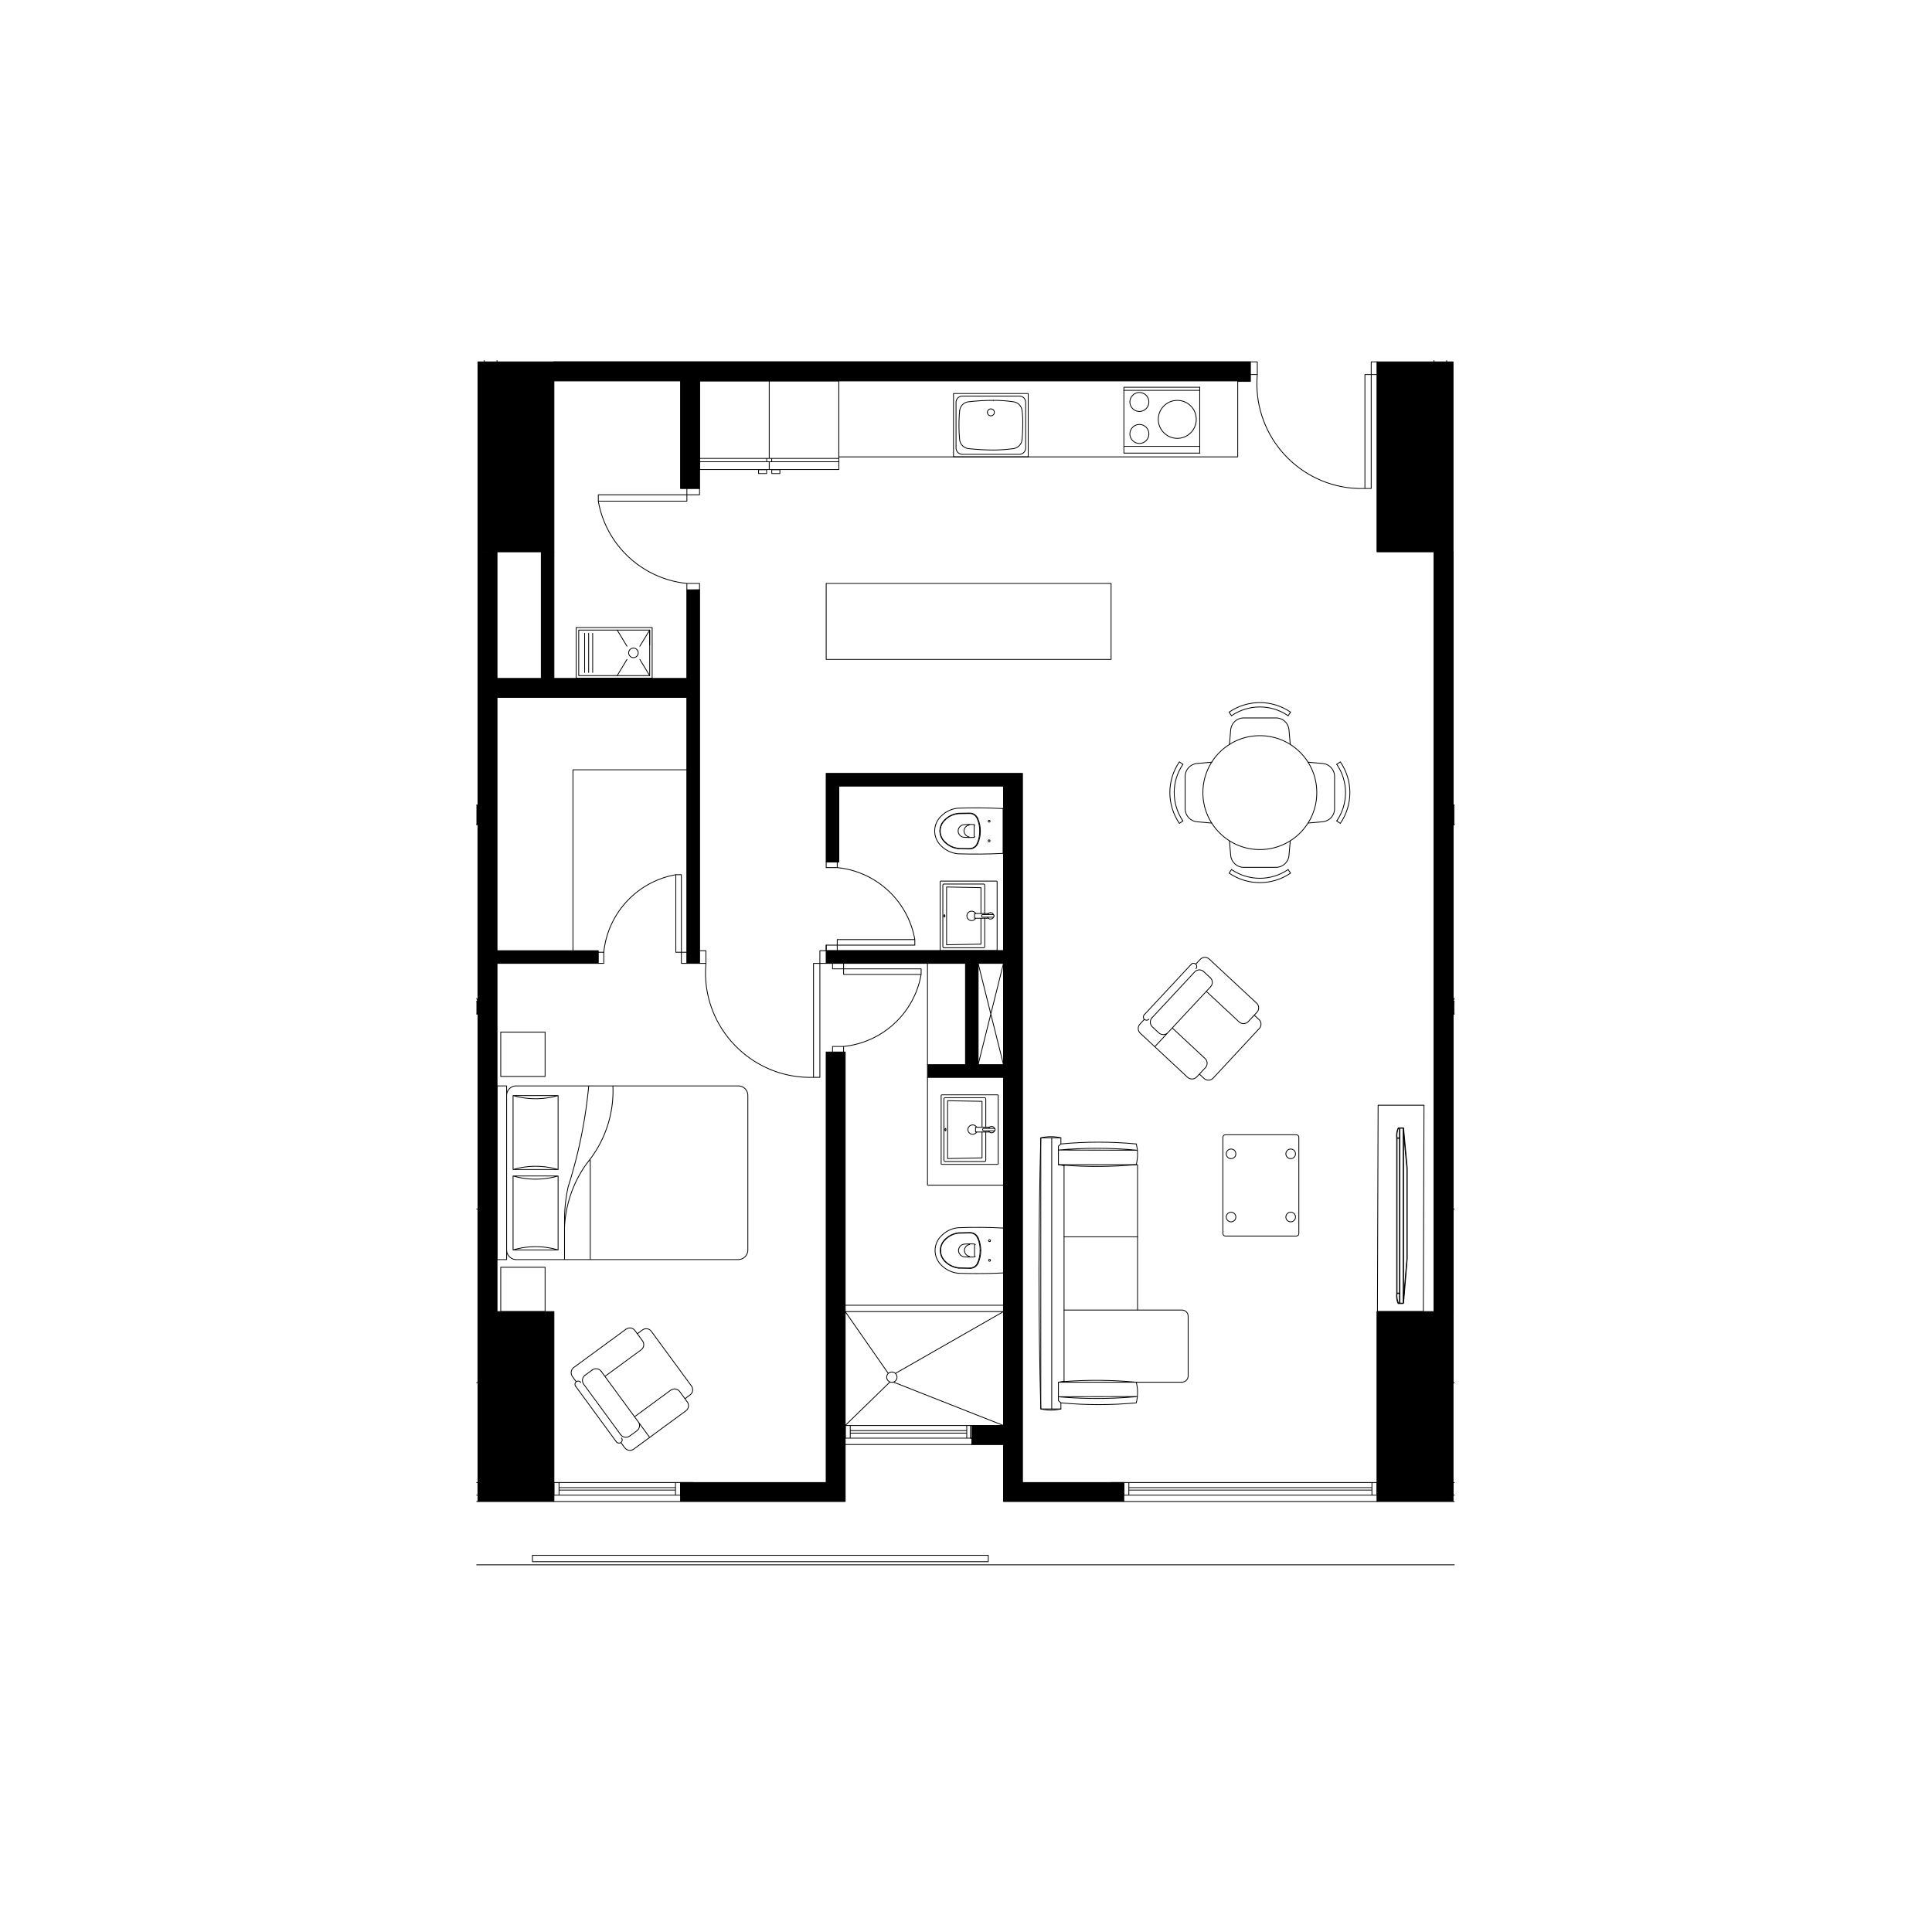 <svg xmlns="http://www.w3.org/2000/svg" width="865pt" height="865pt" viewBox="0 0 865 865"><path style="fill:none;stroke-width:12;stroke-linecap:round;stroke-linejoin:round;stroke:#000;stroke-opacity:1;stroke-miterlimit:10" d="M7114.063 5479.948h14589.973M7945.964 5526.953h6802.994v95.052H7945.964Zm0 0" transform="matrix(.03 0 0 -.03 0 865)"/><path style="fill-rule:nonzero;fill:#000;fill-opacity:1;stroke-width:4;stroke-linecap:round;stroke-linejoin:round;stroke:#000;stroke-opacity:1;stroke-miterlimit:10" d="M8267.057 23148.958v283.985H7132.943v-2834.896h1134.114Zm0 0" transform="matrix(.03 0 0 -.03 0 865)"/><path style="fill-rule:evenodd;fill:#000;fill-opacity:1;stroke-width:4;stroke-linecap:round;stroke-linejoin:round;stroke:#000;stroke-opacity:1;stroke-miterlimit:10" d="M18660.938 23432.943H8267.058v-283.985h1889.973v-1605.99h282.943v1605.99h8032.031v-7.942h188.932Zm0 0" transform="matrix(.03 0 0 -.03 0 865)"/><path style="fill-rule:nonzero;fill:#000;fill-opacity:1;stroke-width:4;stroke-linecap:round;stroke-linejoin:round;stroke:#000;stroke-opacity:1;stroke-miterlimit:10" d="M7132.943 16535.026h-18.88v282.943h18.88v3780.078l284.114-5.99v-1884.114h660.938v1885.026h189.062v-1885.026h1983.985v1323.047l188.932 1.041V14455.99h-188.932V18425H7417.057v-3779.948h1510.938v-189.062H7417.057V9258.984h-284.114V13700h-18.88v189.063h18.88Zm0 0" transform="matrix(.03 0 0 -.03 0 865)"/><path style="fill-rule:evenodd;fill:#000;fill-opacity:1;stroke-width:4;stroke-linecap:round;stroke-linejoin:round;stroke:#000;stroke-opacity:1;stroke-miterlimit:10" d="M7132.943 9258.984V6425h1134.114v2833.984Zm0 0" transform="matrix(.03 0 0 -.03 0 865)"/><path style="fill-rule:nonzero;fill:#000;fill-opacity:1;stroke-width:4;stroke-linecap:round;stroke-linejoin:round;stroke:#000;stroke-opacity:1;stroke-miterlimit:10" d="M10157.031 6425h2457.031v6707.943h-284.114v-6425H10157.03Zm0 0" transform="matrix(.03 0 0 -.03 0 865)"/><path style="fill-rule:evenodd;fill:#000;fill-opacity:1;stroke-width:4;stroke-linecap:round;stroke-linejoin:round;stroke:#000;stroke-opacity:1;stroke-miterlimit:10" d="M14976.042 14645.052h-2646.094v-189.062h2079.036v-1511.98h-566.927v-189.062h1133.985V7558.984h-473.047V7275h473.047v-850h1794.922v282.943h-1511.98v10583.073h-2929.036v-1323.047h189.062v1133.984h2457.032v-2456.9m-377.995-1701.043v1511.98h377.995v-1511.98Zm0 0" transform="matrix(.03 0 0 -.03 0 865)"/><path style="fill-rule:nonzero;fill:#000;fill-opacity:1;stroke-width:4;stroke-linecap:round;stroke-linejoin:round;stroke:#000;stroke-opacity:1;stroke-miterlimit:10" d="M20551.042 9258.984V6425h1133.984v2833.984ZM21685.026 9258.984h-283.984v11339.063h283.984v-3780.078h19.01v-282.943h-19.01v-2645.964h19.01V13700h-19.01ZM20551.042 23432.943v-2834.896h1133.984v2834.896Zm0 0" transform="matrix(.03 0 0 -.03 0 865)"/><path style="fill:none;stroke-width:12;stroke-linecap:round;stroke-linejoin:round;stroke:#000;stroke-opacity:1;stroke-miterlimit:10" d="M7114.063 6425h18.88M7417.057 23432.943v19.01M7227.995 23451.953v-19.01M21685.026 20598.047v-3780.078M21685.026 16535.026v-2645.964M21685.026 13700V9258.984M7132.943 16535.026v-2645.964M7114.063 16522.005l18.88 13.021M7114.063 13932.943l18.88-43.88M20850 9535.026v2316.016M20947.005 9385.026h-76.041M20850 9535.026c-6.901-50.911.52-102.865 20.964-150M20850 9535.026h42.057M20892.057 9385.026v2616.016M20892.057 11851.042H20850M20870.964 12001.042c-20.443-47.006-27.865-98.959-20.964-150M20870.964 12001.042h76.041l54.948-598.047v-1354.037l-54.948-663.932v2616.016" transform="matrix(.03 0 0 -.03 0 865)"/><path style="fill:none;stroke-width:12;stroke-linecap:round;stroke-linejoin:round;stroke:#000;stroke-opacity:1;stroke-miterlimit:10" d="m20567.057 12339.063-10.026-3079.037h685.026l9.896 3079.037ZM7114.063 6519.01h18.88v188.933h-18.88M7114.063 10789.974h18.88M7114.063 8198.047h18.88v2591.927M21704.036 6425h-19.01M21704.036 16522.005l-19.01 13.021M21704.036 13932.943l-19.01-43.88M21704.036 6519.01h-19.01v188.933h19.01M21704.036 10789.974h-19.01M21704.036 8198.047h-19.01v2591.927M21704.036 16535.026h-19.01v-2645.964h19.01" transform="matrix(.03 0 0 -.03 0 865)"/><path style="fill:none;stroke-width:12;stroke-linecap:round;stroke-linejoin:round;stroke:#000;stroke-opacity:1;stroke-miterlimit:10" d="M21704.036 13700h-19.01V9258.984h-283.984v11339.063h283.984v-3780.078h19.01M21401.042 13700v189.063M21401.042 23432.943v19.01M21589.974 23451.953v-19.01M7132.943 16817.969v3780.078l284.114-5.99v-1884.114h660.938v1885.026h189.062v-1885.026h1983.985v1323.047l188.932 1.041V14455.99h-188.932V18425H7417.057v-3779.948h1510.938v-189.062H7417.057V9258.984h-284.114V13700h-18.88" transform="matrix(.03 0 0 -.03 0 865)"/><path style="fill:none;stroke-width:12;stroke-linecap:round;stroke-linejoin:round;stroke:#000;stroke-opacity:1;stroke-miterlimit:10" d="M7114.063 13889.063h18.88v2645.963h-18.88M7114.063 16817.969h18.88M7132.943 13889.063v2645.963M13386.98 8279.948c.13-42.057-34.376-76.563-76.954-76.953-42.448.39-76.953 34.896-77.083 76.953.13 42.969 34.635 77.474 77.083 77.083 42.578.39 77.083-34.114 76.953-77.083M13257.031 8335.938l-642.969 923.046M13361.98 8335.938l1614.062 923.046M13276.042 8202.995l-661.98-644.01M13342.969 8202.995l1633.073-644.01M16770.964 6425h3780.078M12613.02 9258.984h2363.022M12613.02 9354.036h2363.022M10157.031 6425H8267.057M8551.042 17345.052v-2700M8551.042 17345.052h1700M14502.995 7275h-1888.933M12614.063 6425H10157.03v282.943h2172.917v6425h284.114ZM8267.057 23432.943h10393.88v-291.927h-188.932v7.942h-8032.031v-1605.99h-282.943v1605.99H8267.057ZM8598.958 18711.98h1133.985v755.989H8598.958Zm0 0" transform="matrix(.03 0 0 -.03 0 865)"/><path style="fill:none;stroke-width:12;stroke-linecap:round;stroke-linejoin:round;stroke:#000;stroke-opacity:1;stroke-miterlimit:10" d="M8636.98 18750h1058.984v679.948H8636.979ZM8725 19382.943v-585.938M8785.026 19382.943v-585.938M8845.052 19382.943v-585.938" transform="matrix(.03 0 0 -.03 0 865)"/><path style="fill:none;stroke-width:12;stroke-linecap:round;stroke-linejoin:round;stroke:#000;stroke-opacity:1;stroke-miterlimit:10" d="M9382.031 19089.974c.13-39.323 32.162-71.354 70.964-72.005 40.104.65 72.005 32.682 72.005 72.005 0 39.583-31.901 71.615-72.005 70.964-38.802.65-70.834-31.38-70.964-70.964M9695.964 19429.948v-222.005M9695.964 19429.948l-147.006-240.886M9695.964 18750l-147.006 242.057M9210.938 19429.948l146.093-240.886M9210.938 18750l146.093 242.057M18472.005 23141.016v-1126.042H12519.01v1133.984M14086.98 11516.016c.39-2.865 1.562-6.38 2.994-10.026 3.776-3.776 9.245-6.51 14.974-7.032M14086.98 12433.984v-917.968M14104.948 12451.042c-5.73.26-11.198-2.474-14.974-8.073-1.432-1.823-2.604-5.339-2.995-8.985M14694.01 12451.042h-589.062M14104.948 11498.958h589.062M14711.98 12432.943c.39 5.208-1.303 9.765-4.949 12.11-2.864 4.296-7.422 6.25-13.02 5.989M14711.98 11517.057v422.005M14711.98 12010.026v422.917M14694.01 11498.958c5.6.521 10.157 2.474 13.021 5.078 3.646 4.037 5.339 8.464 4.948 13.021M14142.057 11542.969v863.02l513.933-8.984M14655.99 11552.995l-513.933-10.026M14655.99 12397.005v-386.979M14655.99 11939.063v-386.068M14110.026 11992.057c4.948.912 8.464-7.161 7.943-17.057.52-9.896-2.995-17.839-7.943-17.969-4.036.13-7.682 8.073-8.073 17.969.39 9.896 4.037 17.969 8.073 17.057M14576.042 12010.026c-11.85 22.396-34.896 35.677-60.026 35.026-38.933.651-70.443-30.86-70.964-70.052.52-38.411 32.031-69.922 70.964-70.052 25.13.13 48.307 13.411 60.026 34.114M14897.005 12485.026c.26 5.339-3.906 9.635-10.026 8.984M14897.005 12485.026v-1020.052M14055.99 12494.01h830.99M14886.98 11455.99c6.119.13 10.286 4.427 10.025 8.984M14055.99 12494.01c-4.948.651-9.115-3.645-10.026-8.984M14886.98 11455.99h-830.99M14045.964 11464.974v1020.052M14045.964 11464.974c.911-4.557 5.078-8.854 10.026-8.984M14676.953 11994.01c-4.167-1.562-7.943-5.338-10.937-11.067-3.776-9.636 1.041-22.005 10.937-26.953M14676.953 11955.99h162.11M14839.063 11994.01h-162.11M14839.063 11955.99c4.947 2.343 8.854 6.25 9.895 11.067 5.73 10.547.912 22.917-9.896 26.953M14798.958 12023.047c-18.75.26-35.807-10.807-44.01-29.037" transform="matrix(.03 0 0 -.03 0 865)"/><path style="fill:none;stroke-width:12;stroke-linecap:round;stroke-linejoin:round;stroke:#000;stroke-opacity:1;stroke-miterlimit:10" d="M14754.948 11955.99c5.599-11.85 15.625-21.224 27.083-26.042 25.781-8.464 53.255 4.427 61.98 29.036M14844.01 11991.016c-6.64 19.53-24.74 32.291-45.052 32.03M14769.01 12013.02v-1.04M14767.969 11938.02l1.041-1.04M14563.02 12010.026h169.011M14732.031 11939.063h-169.01M14732.031 12010.026h29.948M14761.98 11939.063h-29.949M14761.98 12010.026l8.072 1.953M14769.01 11936.98l-7.03 2.994M14560.938 12010.026h2.083M14563.02 11939.063h-2.083M14558.984 11942.057v65.886l1.042 1.041v1.042h.912M14560.938 11939.063l-.912.911v1.042l-1.042 1.041M10080.99 6632.031H8342.969M8342.969 6707.943h1738.02M10080.99 6519.01H8342.969M10080.99 6595.052H8342.969M8267.057 6519.01h75.912v188.933h-75.912ZM10080.99 6519.01h76.041v188.933h-76.041ZM20475 6632.031h-3627.995M16847.005 6707.943H20475M20475 6519.01h-3627.995M20475 6595.052h-3627.995M16770.964 6519.01h76.041v188.933h-76.041ZM20475 6519.01h76.042v188.933H20475ZM12425 14455.99v-82.032h164.974v82.032M12425 13132.943v83.073h164.974v-83.073M12589.974 14291.016h1157.031v82.942h-1157.031ZM12589.974 13216.016c583.203 59.635 1055.86 498.567 1157.031 1075M10251.042 14455.99h-82.032v166.015h82.032M8927.995 14455.99h82.942v166.015h-82.942M10085.938 14622.005h83.072v1157.031h-83.073Zm0 0" transform="matrix(.03 0 0 -.03 0 865)"/><path style="fill:none;stroke-width:12;stroke-linecap:round;stroke-linejoin:round;stroke:#000;stroke-opacity:1;stroke-miterlimit:10" d="M10085.938 15779.036c-576.303-101.432-1015.235-574.088-1075-1157.03M7473.047 12767.969h661.979v661.979h-661.98ZM7473.047 9258.984h661.979v661.98h-661.98ZM7560.938 10035.026h-143.88M7560.938 12626.953h-143.88M7560.938 12626.953v-2591.927M7417.057 12626.953v-2591.927M11017.057 10035.026c79.688.781 144.14 65.234 143.88 144.01M11160.938 12482.943c.26 80.338-64.193 144.791-143.88 144.01M11160.938 10179.036v2303.907M8808.984 11523.047v-1488.021M8760.938 11475c267.057 323.828 404.817 734.245 386.067 1151.953M7560.938 10179.036c.26-78.776 64.713-143.229 144.01-144.01M7657.031 10179.036v1103.907M7704.948 12626.953c-79.297.781-143.75-63.672-144.01-144.01M7657.031 11379.036v1103.907M8425 10623.047v-588.021M8479.036 11120.964a2338.442 2338.442 0 0 1-54.036-497.917M8760.938 11475c-203.516-279.297-320.443-613.151-335.938-960.026M8329.036 11282.943v-1103.907M8479.036 11120.964c156.51 490.234 259.375 995.312 306.901 1505.99M8329.036 12482.943v-1103.907M7657.031 11282.943c219.532-63.151 452.735-63.151 672.005 0M8329.036 10179.036c-219.27 64.714-452.474 64.714-672.005 0M8329.036 11379.036c-219.27 64.714-452.474 64.714-672.005 0M7657.031 12482.943c219.532-63.151 452.735-63.151 672.005 0M7657.031 11282.943h672.005M8329.036 10179.036h-672.005M8329.036 11379.036h-672.005M7657.031 12482.943h672.005M11017.057 12626.953h-3312.11M7704.948 10035.026h3312.11M16973.958 7991.016l-1177.994-2.995M15795.964 7988.02c392.578-35.025 786.718-33.984 1177.994 2.996M15879.948 8220.052c.26-2.604 2.734-5.078 5.078-5.078h.912" transform="matrix(.03 0 0 -.03 0 865)"/><path style="fill:none;stroke-width:12;stroke-linecap:round;stroke-linejoin:round;stroke:#000;stroke-opacity:1;stroke-miterlimit:10" d="M16957.943 8204.948c-355.73 33.984-714.584 37.11-1072.005 10.026M16957.943 7897.005c25.26 101.693 25.26 207.552 0 307.943M15832.943 7897.005c374.61-35.026 751.562-35.026 1125 0M15879.948 9282.031h1758.073M17732.031 9188.02c.912 52.345-41.276 94.662-94.01 94.011M17732.031 9188.02V8300M17638.02 8204.948c52.735 1.042 94.923 43.36 94.011 95.052M17638.02 8204.948h-661.067M15879.948 10375h1097.005M15885.938 11442.969c0 .52-.13.52-.912 0-2.344.52-4.818-1.823-5.078-4.948M15885.938 11442.969c357.421-26.433 716.276-23.438 1072.005 8.984" transform="matrix(.03 0 0 -.03 0 865)"/><path style="fill:none;stroke-width:12;stroke-linecap:round;stroke-linejoin:round;stroke:#000;stroke-opacity:1;stroke-miterlimit:10" d="M16957.943 11451.953h-1161.98l89.063-8.984M16973.958 11667.057l-1177.994 2.995M16973.958 11667.057c-391.276 37.5-785.416 38.542-1177.994 2.995M16957.943 11760.938c-373.438 35.677-750.39 35.677-1125 0" transform="matrix(.03 0 0 -.03 0 865)"/><path style="fill:none;stroke-width:12;stroke-linecap:round;stroke-linejoin:round;stroke:#000;stroke-opacity:1;stroke-miterlimit:10" d="M16957.943 11451.953c25.26 102.083 25.26 207.813 0 308.985M16957.943 11451.953h13.02M16976.953 11447.005c.13 3.125-2.344 5.6-5.99 4.948M16976.953 11447.005v-194.01M16976.953 9282.031v2026.953M15695.964 11851.953V7805.99M15532.943 7805.99c98.828-23.698 201.692-23.698 300 0M15532.943 11851.953c-35.808-1348.177-35.808-2697.135 0-4045.963M15832.943 11851.953c-98.308 24.35-201.172 24.35-300 0" transform="matrix(.03 0 0 -.03 0 865)"/><path style="fill:none;stroke-width:12;stroke-linecap:round;stroke-linejoin:round;stroke:#000;stroke-opacity:1;stroke-miterlimit:10" d="M16976.953 8204.948h-1180.99l83.985 15.104v3217.969l-83.984 13.932v276.042l36.979 32.942v91.016h-300V7805.99h300v91.015l-36.98 32.943v275l89.063 10.026M19383.984 11860.026c.651 21.094-16.276 38.02-38.02 38.02M18288.02 11898.047c-20.312 0-37.239-16.927-38.02-38.021M19383.984 10423.958v1436.068M18250 10423.958v1436.068M19333.984 10670.052c.651-39.062-31.51-71.224-72.005-72.005-38.802.781-70.963 32.943-72.005 72.005 1.042 40.234 33.203 72.396 72.005 72.005 40.495.39 72.656-31.77 72.005-72.005M18288.02 10385.938h1057.944M19345.964 10385.938c21.744.26 38.671 17.187 38.02 38.02M18250 10423.958c.781-20.833 17.708-37.76 38.02-38.02M18444.01 10670.052c.521-39.062-31.64-71.224-72.005-72.005-38.932.781-71.094 32.943-72.005 72.005.911 40.234 33.073 72.396 72.005 72.005 40.365.39 72.526-31.77 72.005-72.005M19333.984 11613.02c.651-39.062-31.51-71.223-72.005-72.004-38.802.78-70.963 32.942-72.005 72.005 1.042 40.234 33.203 72.396 72.005 72.005 40.495.39 72.656-31.77 72.005-72.005M18288.02 11898.047h1057.944M18444.01 11613.02c.521-39.062-31.64-71.223-72.005-72.004-38.932.78-71.094 32.942-72.005 72.005.911 40.234 33.073 72.396 72.005 72.005 40.365.39 72.526-31.77 72.005-72.005M9510.938 8927.995l77.083 57.031M9720.964 8964.063c-30.339 43.229-90.235 52.473-132.943 20.963M9476.042 8976.042c-31.25 42.838-91.146 52.083-133.985 19.922M9567.969 8688.02c43.36 31.641 52.474 91.537 21.094 133.985M10298.958 8016.016c43.1 31.38 52.214 91.276 20.052 132.942M10298.958 8016.016l-76.953-57.032M10144.01 8066.016c-31.12 42.578-91.015 51.823-133.984 19.922M10235.938 7777.995c43.49 31.38 52.604 91.146 21.093 132.943M10257.031 7910.938l-113.02 155.078M9476.042 8976.042l113.02-154.037M10319.01 8148.958l-598.046 815.105M8839.063 8388.02l-108.073-79.036M8563.02 8425l779.037 570.964M8600 8211.98c-20.833-14.714-25.39-44.662-10.026-66.016M8600 8211.98l-57.943 79.036M8600 8211.98h0M8563.02 8425c-42.187-31.12-51.431-90.885-20.963-133.984M8667.057 8201.953c-15.364 22.005-45.182 26.563-67.057 10.026M9027.995 8292.057l539.974 395.964M9695.964 7380.99l-722.917 986.067M9470.052 7689.974l539.974 395.963M9323.958 7226.042c31.51-41.667 91.276-50.912 133.073-20.052M9457.031 7205.99l778.906 572.005M9504.948 7479.948l-107.943-78.906M9504.948 7479.948c43.23 32.292 52.474 92.057 21.094 134.114M9263.02 7422.005c32.162-42.318 92.058-51.562 133.985-20.963M9198.958 7314.974c16.276-20.573 46.224-25.13 67.058-10.026M9266.016 7304.948l57.942-78.906M9266.016 7304.948h0" transform="matrix(.03 0 0 -.03 0 865)"/><path style="fill:none;stroke-width:12;stroke-linecap:round;stroke-linejoin:round;stroke:#000;stroke-opacity:1;stroke-miterlimit:10" d="M9266.016 7304.948c21.744 16.146 26.432 46.094 10.026 67.057M8710.938 8175l552.083-752.995M8730.99 8308.984c-41.927-31.12-51.172-91.015-20.052-133.984M8973.047 8367.057c-30.99 43.36-90.886 52.604-133.985 20.964M8589.974 8145.964l608.984-830.99M18719.01 13682.943l70.053-64.974M18792.969 13482.943c36.979 39.192 34.896 99.74-3.907 135.026M18758.984 13726.953c36.459 38.932 34.245 99.48-4.948 135.026M18492.969 13582.031c39.583-35.677 100.13-33.594 136.067 4.948M17970.052 12738.02c38.672-35.286 99.219-33.072 134.896 4.949M17970.052 12738.02l-70.052 64.975M17989.974 12900c36.068 39.323 33.984 99.87-4.948 135.026M17723.958 12754.948c39.323-35.156 99.74-32.943 135.026 5.078M17858.984 12760.026l130.99 139.974M18758.984 13726.953l-129.948-139.974M18104.948 12742.969l688.02 739.974M18061.98 14242.057l-97.917 90.886M18047.005 14520.052l707.031-658.073M17845.052 14444.01c-18.62 18.49-48.828 17.448-67.057-1.953M17845.052 14444.01l66.927 70.964M17845.052 14444.01h0M18047.005 14520.052c-38.281 36.589-98.828 34.505-135.026-5.078M17848.047 14376.042c18.099 20.182 17.057 50.52-2.995 67.968M18002.995 14038.02l489.974-455.989M17233.984 13211.98l833.073 895.051M17495.052 13492.057l489.974-457.031M17011.98 13548.958c-35.548-38.411-33.334-98.958 5.077-134.896M17017.057 13414.063l706.901-659.115M17295.052 13417.969l-98.047 91.015M17295.052 13417.969c39.583-35.417 100.13-33.203 135.938 5.078M17192.969 13644.01c-35.938-37.63-33.724-98.177 4.036-135.026M17076.042 13688.02c-17.578-19.14-16.537-49.478 1.953-67.968M17077.995 13620.052l-66.016-71.094M17077.995 13620.052h0" transform="matrix(.03 0 0 -.03 0 865)"/><path style="fill:none;stroke-width:12;stroke-linecap:round;stroke-linejoin:round;stroke:#000;stroke-opacity:1;stroke-miterlimit:10" d="M17077.995 13620.052c20.182-17.448 50.52-16.406 67.969 2.995M17829.036 14327.995l-636.067-683.985M17964.063 14332.943c-37.891 36.718-98.438 34.635-135.027-4.948M18067.057 14107.031c36.589 38.933 34.505 99.48-5.078 135.026M17777.995 14442.057l-701.953-754.036M20844.01 9529.036v2316.016M20941.016 9379.036h-76.042M20844.01 9529.036c-6.9-51.041.521-102.994 20.964-150M20844.01 9529.036h41.928M20885.938 9379.036v2616.016M20885.938 11845.052h-41.928M20864.974 11995.052c-20.443-47.005-27.865-98.958-20.964-150M20864.974 11995.052h76.042l54.948-598.047v-1354.948l-54.948-663.02v2616.015M14427.995 7482.943h-1738.933M12689.063 7558.984h1738.932M14427.995 7370.052h-1738.933M14427.995 7445.052h-1738.933M12614.063 7370.052h75v188.932h-75ZM14427.995 7370.052h75v188.932h-75ZM14754.036 10023.958c.13-6.77 6.51-13.15 13.933-13.932 8.203.781 14.583 7.162 14.062 13.932.521 8.854-5.86 15.235-14.062 15.104-7.422.13-13.802-6.25-13.933-15.104M14032.031 10170.964c.521-63.933 27.865-125.26 75-169.01" transform="matrix(.03 0 0 -.03 0 865)"/><path style="fill:none;stroke-width:12;stroke-linecap:round;stroke-linejoin:round;stroke:#000;stroke-opacity:1;stroke-miterlimit:10" d="M14038.02 10170.964c.261-62.24 26.824-122.136 72.917-164.974M14107.031 10001.953c54.948-53.646 126.433-87.24 201.953-94.922" transform="matrix(.03 0 0 -.03 0 865)"/><path style="fill:none;stroke-width:12;stroke-linecap:round;stroke-linejoin:round;stroke:#000;stroke-opacity:1;stroke-miterlimit:10" d="M14110.938 10005.99c54.036-52.735 124.348-85.808 199.088-92.97M14308.984 9907.031l167.058-4.036M14310.026 9913.02l161.98-4.036M14476.042 9902.995c54.166.26 103.125 32.422 122.916 82.031" transform="matrix(.03 0 0 -.03 0 865)"/><path style="fill:none;stroke-width:12;stroke-linecap:round;stroke-linejoin:round;stroke:#000;stroke-opacity:1;stroke-miterlimit:10" d="M14472.005 9908.984c52.214-.13 99.089 30.73 117.969 77.995M14104.948 10338.02c-45.964-42.838-72.396-103.254-72.917-167.056" transform="matrix(.03 0 0 -.03 0 865)"/><path style="fill:none;stroke-width:12;stroke-linecap:round;stroke-linejoin:round;stroke:#000;stroke-opacity:1;stroke-miterlimit:10" d="M14108.984 10333.984c-45.052-41.797-70.833-100.78-70.963-163.02M14308.984 10435.026c-76.562-6.901-148.958-41.276-204.036-97.005" transform="matrix(.03 0 0 -.03 0 865)"/><path style="fill:none;stroke-width:12;stroke-linecap:round;stroke-linejoin:round;stroke:#000;stroke-opacity:1;stroke-miterlimit:10" d="M14310.026 10429.036c-75.781-6.51-146.875-40.234-201.042-95.052M14476.042 10439.063l-167.058-4.037M14472.005 10432.943l-161.979-3.907M14598.958 10357.031c-19.791 50.521-68.75 82.683-122.916 82.031" transform="matrix(.03 0 0 -.03 0 865)"/><path style="fill:none;stroke-width:12;stroke-linecap:round;stroke-linejoin:round;stroke:#000;stroke-opacity:1;stroke-miterlimit:10" d="M14589.974 10354.948c-18.88 48.177-65.755 79.036-117.969 77.995M14598.958 9985.026c25.651 59.245 38.282 122.526 38.021 185.938" transform="matrix(.03 0 0 -.03 0 865)"/><path style="fill:none;stroke-width:12;stroke-linecap:round;stroke-linejoin:round;stroke:#000;stroke-opacity:1;stroke-miterlimit:10" d="M14589.974 9986.98c25.26 58.723 37.89 121.223 36.98 183.984M14636.98 10170.964c.26 64.453-12.37 127.734-38.022 186.067" transform="matrix(.03 0 0 -.03 0 865)"/><path style="fill:none;stroke-width:12;stroke-linecap:round;stroke-linejoin:round;stroke:#000;stroke-opacity:1;stroke-miterlimit:10" d="M14626.953 10170.964c.912 63.671-11.719 126.302-36.979 183.984M14386.98 10264.974c-41.667-5.86-74.48-38.672-80.99-80.99-6.641-51.172 29.427-98.828 80.99-107.03M14386.98 10076.953c52.734-4.036 105.598-4.687 158.072-1.953M14470.052 10258.984c-38.672-5.078-69.531-35.937-76.042-76.041-5.859-47.787 27.995-92.709 76.042-100M14545.052 10267.057a986.344 986.344 0 0 1-158.073-2.083M14544.01 10248.047v-154.037M14544.01 10094.01c.651-5.078 5.47-9.895 10.938-11.067M14554.948 10258.984c-5.469-.26-10.287-4.948-10.938-10.937M14754.036 10317.057c.13-7.031 6.51-13.281 13.933-14.062 8.203.781 14.583 7.031 14.062 14.062.521 8.724-5.86 14.974-14.062 14.974-7.422 0-13.802-6.25-13.933-14.974M14970.052 9835.938c3.906.78 6.25 3.255 5.99 6.12M14301.953 9830.99c223.568-7.422 446.485-5.73 668.1 4.948" transform="matrix(.03 0 0 -.03 0 865)"/><path style="fill:none;stroke-width:12;stroke-linecap:round;stroke-linejoin:round;stroke:#000;stroke-opacity:1;stroke-miterlimit:10" d="M14052.995 9948.047c67.317-66.667 155.599-108.073 248.958-117.057M13954.948 10170.964c.781-84.245 36.198-165.105 98.047-222.917M14052.995 10394.01c-61.85-56.9-97.266-137.89-98.047-223.046M14301.953 10510.938c-93.36-7.943-181.64-49.35-248.958-116.928M14970.052 10505.99c-221.614 11.588-444.531 13.411-668.099 4.948M14976.042 10500c.26 3.646-2.084 6.12-5.99 5.99M14976.042 10500v-657.943M13842.057 12944.01v1511.98M12329.948 14645.052h-94.01v-189.062h94.01M10439.974 14645.052h95.052v-189.062h-95.052M12141.016 12754.948h94.922v1701.042h-94.922ZM10535.026 14455.99c-5.338-61.72-7.031-124.48-5.99-188.021 28.125-861.98 749.74-1539.323 1611.98-1513.021M14976.042 11145.964h-1133.985v1608.984M14598.047 12944.01v1511.98M17904.948 23054.036v-983.072M17145.964 22833.984c.39-77.604-63.021-141.145-141.928-141.927-77.604.782-141.145 64.323-142.057 141.927.912 78.907 64.453 142.318 142.057 142.058 78.907.26 142.318-63.151 141.928-142.058M17145.964 22357.031c.39-77.864-63.021-141.406-141.928-142.057-77.604.651-141.145 64.193-142.057 142.057.912 78.646 64.453 142.058 142.057 141.927 78.907.13 142.318-63.28 141.928-141.927M17852.995 22575c.781-156.38-126.172-283.333-282.943-283.984-156.25.65-283.073 127.604-284.114 283.984 1.041 156.64 127.864 283.464 284.114 282.943 156.77.52 283.724-126.302 282.943-282.943M16773.047 22172.005h1131.9M16770.964 23007.943h1135.026" transform="matrix(.03 0 0 -.03 0 865)"/><path style="fill:none;stroke-width:12;stroke-linecap:round;stroke-linejoin:round;stroke:#000;stroke-opacity:1;stroke-miterlimit:10" d="M17904.948 23054.036h-1131.901v-983.072h1131.9M12425 7370.052h189.063v188.932H12425ZM14482.031 7370.052h188.933v188.932h-188.933ZM10157.031 6519.01h188.933v188.933h-188.933ZM16582.031 6519.01h188.933v188.933h-188.933ZM15022.005 6519.01h188.933v188.933h-188.933ZM12376.953 6519.01h189.063v188.933h-189.063ZM20558.984 23432.943h-94.922v-188.933h94.922M8267.057 23432.943h10497.005v-188.933h-103.125M20370.052 21542.969h94.01v1701.041h-94.01ZM18764.063 23244.01c-76.433-859.635 558.593-1618.75 1417.968-1695.963 63.021-4.818 125.782-6.64 188.021-5.078M12329.948 18992.057h4252.083v1133.985h-4252.083ZM18082.943 16550l-217.969 19.01M17686.98 16763.02c.26-100.65 77.603-185.025 177.994-194.01M17686.98 16763.02v482.032M17864.974 17439.063c-100.39-8.204-177.734-92.579-177.995-194.01M17864.974 17439.063l217.969 18.88M17654.036 17426.042l-52.994 36.979M17601.042 17463.02c-189.323-276.171-189.323-640.885 0-917.968M17601.042 16545.052l52.994 35.938" transform="matrix(.03 0 0 -.03 0 865)"/><path style="fill:none;stroke-width:12;stroke-linecap:round;stroke-linejoin:round;stroke:#000;stroke-opacity:1;stroke-miterlimit:10" d="M17654.036 17426.042c-173.567-253.776-173.567-589.323 0-845.052M18348.047 17723.047l19.01 217.969M18560.938 18119.01c-100.521.651-184.896-76.692-193.88-177.994M18560.938 18119.01h482.03M19236.98 17941.016c-8.204 101.302-92.449 178.645-194.011 177.994M19236.98 17941.016l19.01-217.97M19223.958 18151.953l36.98 52.995M19260.938 18204.948c-276.172 190.234-640.886 190.234-917.97 0M18342.969 18204.948l36.067-52.995" transform="matrix(.03 0 0 -.03 0 865)"/><path style="fill:none;stroke-width:12;stroke-linecap:round;stroke-linejoin:round;stroke:#000;stroke-opacity:1;stroke-miterlimit:10" d="M19223.958 18151.953c-253.776 174.48-589.323 174.48-844.922 0M19520.964 17457.943l218.099-18.88M19917.057 17245.052c.521 101.432-76.823 185.807-177.995 194.01M19917.057 17245.052v-482.031M19739.063 16569.01c101.171 8.985 178.515 93.36 177.994 194.01M19739.063 16569.01l-218.1-19.01M19950 16580.99l52.995-35.938M20002.995 16545.052c190.234 277.083 190.234 641.797 0 917.969M20002.995 17463.02l-52.995-36.978" transform="matrix(.03 0 0 -.03 0 865)"/><path style="fill:none;stroke-width:12;stroke-linecap:round;stroke-linejoin:round;stroke:#000;stroke-opacity:1;stroke-miterlimit:10" d="M19950 16580.99c174.349 255.729 174.349 591.276 0 845.052M18379.036 15855.99l-36.067-52.995M18342.969 15802.995c277.083-189.323 641.797-189.323 917.968 0M19260.938 15802.995l-36.98 52.995" transform="matrix(.03 0 0 -.03 0 865)"/><path style="fill:none;stroke-width:12;stroke-linecap:round;stroke-linejoin:round;stroke:#000;stroke-opacity:1;stroke-miterlimit:10" d="M18379.036 15855.99c255.6-173.568 591.146-173.568 844.922 0M19255.99 16285.026l-19.01-217.969M19042.969 15889.063c101.562.13 185.807 77.473 194.01 177.994M19042.969 15889.063h-482.032M18367.057 16067.057c8.985-100.52 93.36-177.864 193.88-177.995M18367.057 16067.057l-19.01 217.969M19651.953 17004.036c.912-469.27-379.818-850-850-850-469.14 0-849.87 380.73-850 850 .13 470.053 380.86 850.782 850 850 470.182.782 850.912-379.947 850-850M12329.948 14727.995v-82.943h2646.094M14598.047 12944.01h377.995v1511.98h-377.995" transform="matrix(.03 0 0 -.03 0 865)"/><path style="fill:none;stroke-width:12;stroke-linecap:round;stroke-linejoin:round;stroke:#000;stroke-opacity:1;stroke-miterlimit:10" d="M12329.948 14645.052h2646.094v2456.901H12519.01V15967.97h-189.062v1323.047h2929.036V6707.943h1511.98V6425h-1794.922v850h-473.047v283.984h473.047v5195.964h-1133.985v189.062h566.927v1511.98h-2079.036v189.062h2646.094" transform="matrix(.03 0 0 -.03 0 865)"/><path style="fill:none;stroke-width:12;stroke-linecap:round;stroke-linejoin:round;stroke:#000;stroke-opacity:1;stroke-miterlimit:10" d="M14070.964 14705.99c.911-3.256 2.083-6.771 2.994-10.026 4.297-4.167 9.766-6.901 15.104-6.901M14070.964 15623.047v-917.057M14089.063 15639.974c-5.339.911-10.808-1.823-15.105-7.031-.911-2.214-2.083-5.73-2.994-9.896M14679.036 15639.974h-589.974M14089.063 14689.063h589.973M14695.964 15623.047c1.041 4.687-.782 9.245-3.907 11.979-3.385 3.906-7.942 5.86-13.02 4.948M14695.964 14705.99v423.046M14695.964 15200v423.047M14679.036 14689.063c5.079 0 9.636 1.953 13.021 4.947 3.125 3.646 4.948 8.204 3.907 11.98M14126.953 14732.943v863.02l513.021-10.025M14639.974 14742.969l-513.02-10.026M14639.974 15585.938V15200M14639.974 15129.036v-386.067M14094.01 15182.031c5.47.521 8.985-7.552 8.985-17.969 0-9.244-3.516-17.317-8.985-18.098-3.515.78-7.161 8.854-8.073 18.099.912 10.416 4.558 18.49 8.073 17.968M14560.938 15200c-12.11 22.135-35.287 35.286-60.938 35.026-38.281.26-69.922-31.25-70.052-70.963.13-37.891 31.77-69.402 70.052-70.053 25.651.651 48.828 13.933 60.938 35.026M14880.99 15673.958c.78 5.99-3.386 10.287-8.985 10.026M14880.99 15673.958v-1019.01M14039.974 15683.984h832.031M14872.005 14645.052c5.6.651 9.766 4.948 8.985 9.896M14039.974 15683.984c-4.427.26-8.594-4.036-8.984-10.026M14872.005 14645.052h-832.031M14030.99 14654.948v1019.01M14030.99 14654.948c.39-4.948 4.557-9.245 8.984-9.896M14661.98 15183.984c-4.688-1.953-8.464-5.729-10.938-10.937-4.297-10.156.52-22.526 10.937-27.995M14661.98 15145.052h161.067M14823.047 15183.984h-161.068M14823.047 15145.052c5.469 2.865 9.375 6.77 10.937 10.938 5.209 11.198.391 23.567-10.937 27.994M14782.943 15211.98c-18.23.91-35.287-10.157-43.88-27.996" transform="matrix(.03 0 0 -.03 0 865)"/><path style="fill:none;stroke-width:12;stroke-linecap:round;stroke-linejoin:round;stroke:#000;stroke-opacity:1;stroke-miterlimit:10" d="M14739.063 15145.052c5.99-11.328 16.015-20.703 27.994-26.042 25.26-7.942 52.735 4.948 60.938 29.037M14827.995 15180.99c-6.12 19.14-24.219 31.9-45.052 30.99M14754.036 15201.953h-1.041M14752.995 15127.995l1.041-1.042M14548.047 15200h167.969M14716.016 15129.036h-167.97M14716.016 15200h30.99M14747.005 15129.036h-30.99M14747.005 15200l7.031 1.953M14754.036 15126.953l-7.03 2.995M14545.052 15200h2.995M14548.047 15129.036h-2.995M14544.01 15130.99v67.968l1.042 1.042M14545.052 15129.036l-1.042.912v1.042M14748.047 16285.026c.13-7.422 6.51-13.802 13.932-14.062 8.203.26 14.584 6.64 14.063 14.062.52 8.203-5.86 14.583-14.063 13.932-7.422.651-13.802-5.729-13.932-13.932M14026.042 16430.99c.52-63.542 27.864-124.87 75-167.97" transform="matrix(.03 0 0 -.03 0 865)"/><path style="fill:none;stroke-width:12;stroke-linecap:round;stroke-linejoin:round;stroke:#000;stroke-opacity:1;stroke-miterlimit:10" d="M14032.031 16430.99c.13-61.85 26.823-121.745 72.917-163.933M14101.042 16263.02c54.817-54.296 126.432-87.89 201.953-95.051" transform="matrix(.03 0 0 -.03 0 865)"/><path style="fill:none;stroke-width:12;stroke-linecap:round;stroke-linejoin:round;stroke:#000;stroke-opacity:1;stroke-miterlimit:10" d="M14104.948 16267.057c54.036-53.385 124.349-86.328 199.088-94.01M14302.995 16167.969l167.057-4.948M14304.036 16173.047l161.98-4.037M14470.052 16164.063c54.167-.391 103.125 31.77 122.917 80.99" transform="matrix(.03 0 0 -.03 0 865)"/><path style="fill:none;stroke-width:12;stroke-linecap:round;stroke-linejoin:round;stroke:#000;stroke-opacity:1;stroke-miterlimit:10" d="M14466.016 16169.01c52.213.391 99.088 31.12 117.968 77.995M14098.958 16598.047c-45.963-42.318-72.396-102.865-72.916-167.057" transform="matrix(.03 0 0 -.03 0 865)"/><path style="fill:none;stroke-width:12;stroke-linecap:round;stroke-linejoin:round;stroke:#000;stroke-opacity:1;stroke-miterlimit:10" d="M14102.995 16594.01c-45.052-41.406-70.834-100.39-70.964-163.02M14302.995 16695.052c-76.563-6.51-148.959-40.885-204.037-97.005" transform="matrix(.03 0 0 -.03 0 865)"/><path style="fill:none;stroke-width:12;stroke-linecap:round;stroke-linejoin:round;stroke:#000;stroke-opacity:1;stroke-miterlimit:10" d="M14304.036 16689.974c-75.78-7.031-146.875-40.755-201.041-95.964M14470.052 16698.958l-167.057-2.994M14466.016 16692.969l-161.98-2.995M14592.969 16617.969c-19.792 50-68.75 82.161-122.917 80.99" transform="matrix(.03 0 0 -.03 0 865)"/><path style="fill:none;stroke-width:12;stroke-linecap:round;stroke-linejoin:round;stroke:#000;stroke-opacity:1;stroke-miterlimit:10" d="M14583.984 16614.974c-18.88 48.698-65.755 79.427-117.968 77.995M14592.969 16245.052c25.65 59.636 38.281 122.917 38.02 185.938" transform="matrix(.03 0 0 -.03 0 865)"/><path style="fill:none;stroke-width:12;stroke-linecap:round;stroke-linejoin:round;stroke:#000;stroke-opacity:1;stroke-miterlimit:10" d="M14583.984 16247.005c25.26 59.115 37.76 121.745 36.98 183.985M14630.99 16430.99c.26 64.843-12.37 128.125-38.021 186.979" transform="matrix(.03 0 0 -.03 0 865)"/><path style="fill:none;stroke-width:12;stroke-linecap:round;stroke-linejoin:round;stroke:#000;stroke-opacity:1;stroke-miterlimit:10" d="M14620.964 16430.99c.78 64.062-11.72 126.692-36.98 183.984M14380.99 16525c-41.667-5.339-74.61-38.281-80.99-80.99-6.64-50.65 29.427-98.437 80.99-105.99M14380.99 16338.02c52.604-4.556 105.599-5.338 158.073-2.083M14464.063 16519.01c-38.803-4.687-69.662-35.546-76.042-75-5.86-48.437 27.995-93.229 76.041-101.041M14539.063 16526.953c-52.474 4.167-105.47 3.386-158.073-1.953M14538.02 16507.943v-152.995M14538.02 16354.948c.652-5.599 5.47-10.417 10.938-10.938M14548.958 16519.01c-5.468.26-10.286-4.557-10.937-11.067M14748.047 16577.995c.13-7.422 6.51-13.802 13.932-13.932 8.203.13 14.584 6.51 14.063 13.932.52 8.203-5.86 14.583-14.063 14.062-7.422.521-13.802-5.86-13.932-14.062M14964.063 16097.005c3.776.13 6.25 2.604 5.99 4.948M14295.964 16091.016c223.567-7.032 446.484-5.209 668.099 5.99M14047.005 16207.943c67.318-66.146 155.6-107.552 248.959-116.927M13948.958 16430.99c.782-83.855 36.198-164.714 98.047-223.047M14047.005 16654.948c-61.849-57.422-97.265-138.281-98.047-223.958M14295.964 16772.005c-93.36-8.594-181.641-50-248.959-117.057M14964.063 16766.016c-221.615 11.979-444.532 13.802-668.1 5.99" transform="matrix(.03 0 0 -.03 0 865)"/><path style="fill:none;stroke-width:12;stroke-linecap:round;stroke-linejoin:round;stroke:#000;stroke-opacity:1;stroke-miterlimit:10" d="M14970.052 16760.938c.26 3.255-2.213 5.729-5.99 5.078M14970.052 16760.938v-658.985M12329.948 14645.052v82.943h165.104v-82.943M12329.948 15967.969v-82.943h165.104v82.943M12495.052 14727.995h1157.943v82.942h-1157.943ZM13652.995 14810.938c-101.563 576.953-574.219 1015.885-1157.943 1074.088M10439.974 21542.969v-94.01h-188.932v94.01M10439.974 20030.99v95.052h-188.932v-95.052M8929.036 21354.036h1322.006v94.922H8929.036ZM8929.036 21354.036c116.537-658.724 656.771-1160.286 1322.006-1227.994M14839.974 22679.036c0-28.645-23.177-51.822-51.953-52.083-28.646.26-51.953 23.438-52.084 52.083.13 28.776 23.438 52.084 52.084 51.954 28.776.13 51.953-23.178 51.953-51.954M14267.969 22148.047c.39-52.083 42.708-94.401 94.01-95.052M14361.98 22922.005c-51.303.912-93.62-41.406-94.011-94.01M15307.031 22827.995c.651 52.604-41.536 94.922-94.01 94.01M15213.02 22052.995c52.475.65 94.662 42.969 94.011 95.052M14361.98 22922.005h851.04M14267.969 22148.047v679.948M15213.02 22052.995h-851.04M15307.031 22827.995v-679.948M14322.005 22705.99c-13.672-144.792-13.672-290.625 0-435.938M14322.005 22270.052c8.203-65.755 58.334-118.75 123.047-130.99M14445.052 22139.063a3717.63 3717.63 0 0 1 381.901-22.006M14826.953 22117.057c101.563.782 202.865 8.073 302.995 22.005M15252.995 22270.052c7.812 88.542 11.328 176.953 11.067 264.974M15129.948 22139.063c65.755 12.24 116.016 65.234 123.047 130.99M15264.063 22535.026c.26 57.552-3.256 114.583-11.068 170.964M15129.948 22835.938c-100.13 15.494-201.432 22.786-302.995 22.005M15252.995 22705.99c-7.031 66.145-57.292 119.27-123.047 129.947" transform="matrix(.03 0 0 -.03 0 865)"/><path style="fill:none;stroke-width:12;stroke-linecap:round;stroke-linejoin:round;stroke:#000;stroke-opacity:1;stroke-miterlimit:10" d="M14445.052 22835.938c-64.713-10.678-114.844-63.803-123.047-129.948M14826.953 22857.943c-127.344.781-254.557-6.51-381.9-22.005M14229.948 22014.974v945.052M15345.052 22014.974h-1115.104M15345.052 22960.026v-945.052M14229.948 22960.026h1115.104M20551.042 6425h1133.984v2833.984h-1133.984ZM7132.943 6425h1134.114v2833.984H7132.943ZM20551.042 20598.047h1133.984v2834.896h-1133.984ZM7132.943 20598.047h1134.114v2834.896H7132.943ZM14598.047 14455.99l377.995-1511.98M14598.047 12944.01l377.995 1511.98M11479.948 21992.057v1156.901M11517.057 21942.057v50M11479.948 23148.958h1039.062M11479.948 21826.042v116.015M12519.01 21826.042h-1039.062M12519.01 23148.958v-1322.916M12519.01 21992.057h-1042.057 1025-1025M12519.01 21942.057h-1039.062M11517.969 21766.016h121.094v57.03h-121.094ZM11479.948 21992.057v1156.901M11442.057 21942.057v50M11479.948 23148.958h-1039.974M11479.948 21826.042v116.015M10439.974 21826.042h1039.974M10439.974 23148.958v-1322.916M10439.974 21992.057h1042.057-1025 1025M10439.974 21942.057h1039.974M11320.964 21766.016h120.052v57.03h-120.052Zm0 0" transform="matrix(.03 0 0 -.03 0 865)"/></svg>